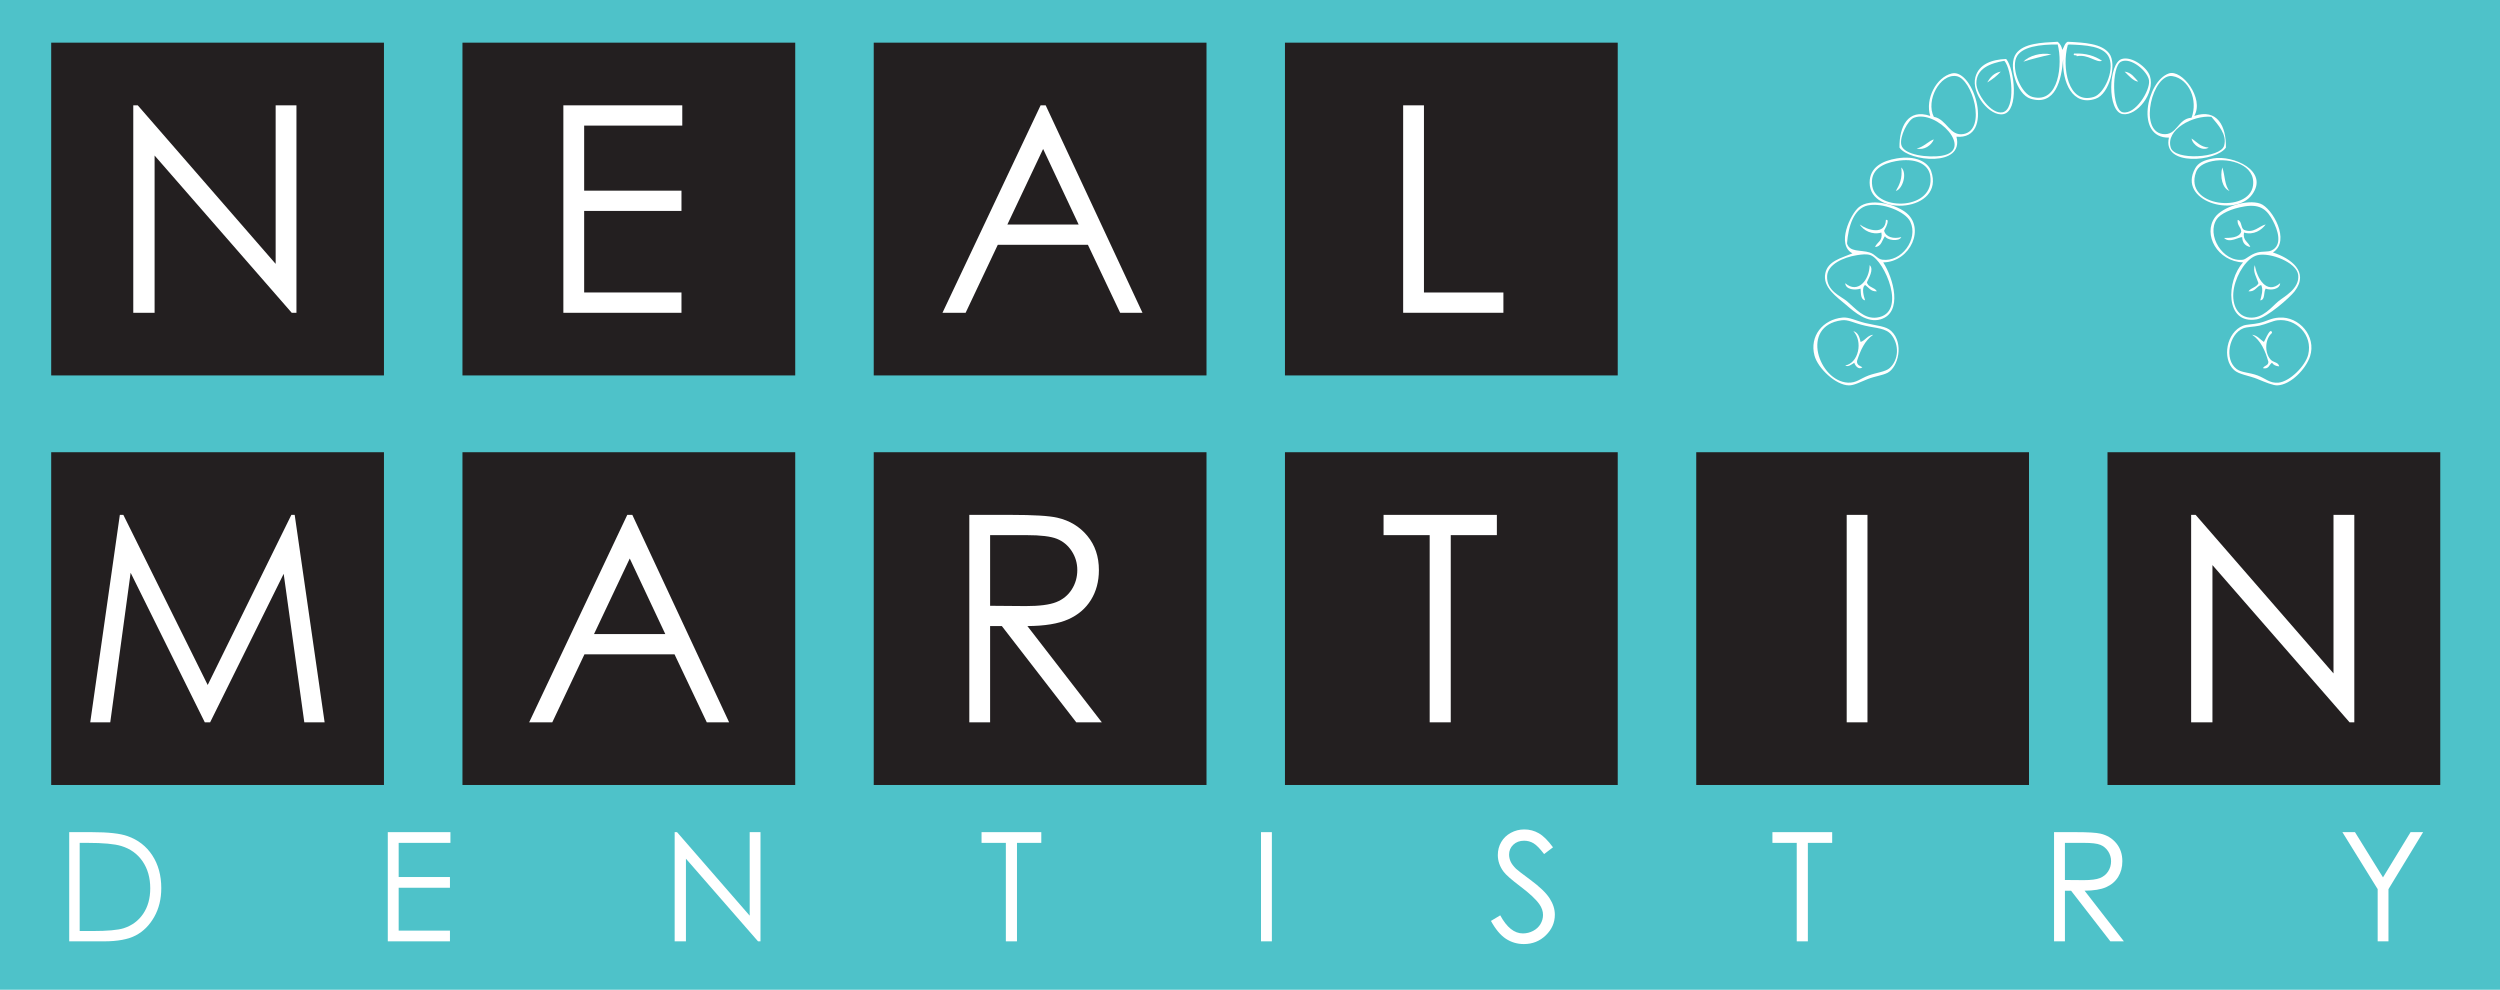 <?xml version="1.0" encoding="utf-8"?>
<!-- Generator: Adobe Illustrator 25.2.3, SVG Export Plug-In . SVG Version: 6.00 Build 0)  -->
<svg version="1.1" id="Layer_1" xmlns="http://www.w3.org/2000/svg" xmlns:xlink="http://www.w3.org/1999/xlink" x="0px" y="0px"
	 viewBox="0 0 745.133 295" style="enable-background:new 0 0 745.133 295;" xml:space="preserve">
<style type="text/css">
	.st0{fill:#4EC2C9;}
	.st1{fill:#231F20;}
	.st2{fill:#FFFFFF;}
	.st3{fill-rule:evenodd;clip-rule:evenodd;fill:#FFFFFF;}
</style>
<g>
	<rect class="st0" width="745.133" height="295"/>
	<rect x="15.259" y="12.717" class="st1" width="99.182" height="99.181"/>
	<rect x="137.838" y="12.717" class="st1" width="99.182" height="99.181"/>
	<rect x="260.417" y="12.717" class="st1" width="99.183" height="99.181"/>
	<rect x="382.987" y="12.717" class="st1" width="99.184" height="99.181"/>
	<g>
		<rect x="505.569" y="134.786" class="st1" width="99.181" height="99.181"/>
		<rect x="382.987" y="134.786" class="st1" width="99.184" height="99.181"/>
		<rect x="628.148" y="134.786" class="st1" width="99.181" height="99.181"/>
		<rect x="15.259" y="134.786" class="st1" width="99.182" height="99.181"/>
		<rect x="137.838" y="134.786" class="st1" width="99.182" height="99.181"/>
		<rect x="260.417" y="134.786" class="st1" width="99.183" height="99.181"/>
	</g>
	<g>
		<path class="st2" d="M39.721,93.223V31.394h1.338l41.1,47.252V31.394h6.199v61.829h-1.411L46.078,46.355v46.868H39.721z"/>
		<path class="st2" d="M167.91,31.394h35.445v6.038H174.11v19.393h29.007v6.038H174.11v24.316h29.007v6.044H167.91V31.394z"/>
		<path class="st2" d="M311.669,31.394l28.848,61.829h-6.655l-9.613-20.266h-26.853l-9.589,20.266h-6.898l29.247-61.829H311.669z
			 M310.905,44.394l-10.653,22.519h21.24L310.905,44.394z"/>
		<path class="st2" d="M418.214,31.394h6.199v55.785h23.681v6.044h-29.88V31.394z"/>
	</g>
	<g>
		<path class="st2" d="M26.897,215.293l8.822-61.832h1.045l25.142,50.701l24.933-50.701h0.994l8.921,61.832H90.7l-6.148-44.269
			l-21.923,44.269h-1.587l-22.105-44.585l-6.075,44.585H26.897z"/>
		<path class="st2" d="M188.466,153.46l28.851,61.832h-6.655l-9.617-20.266h-26.848l-9.589,20.266h-6.893l29.245-61.832H188.466z
			 M187.7,166.466l-10.648,22.516h21.24L187.7,166.466z"/>
		<path class="st2" d="M288.906,153.46h12.3c6.86,0,11.501,0.28,13.936,0.844c3.669,0.843,6.652,2.643,8.942,5.409
			c2.296,2.766,3.447,6.169,3.447,10.217c0,3.365-0.79,6.327-2.369,8.884c-1.583,2.551-3.842,4.486-6.779,5.785
			c-2.937,1.308-6.992,1.973-12.167,2.003l22.188,28.691h-7.615l-22.184-28.691h-3.5v28.691h-6.199V153.46z M295.105,159.498v21.059
			l10.605,0.086c4.108,0,7.144-0.39,9.111-1.18c1.975-0.784,3.508-2.038,4.615-3.767c1.103-1.729,1.654-3.66,1.654-5.791
			c0-2.083-0.56-3.967-1.675-5.668c-1.115-1.696-2.587-2.912-4.405-3.642c-1.815-0.727-4.829-1.097-9.05-1.097H295.105z"/>
		<path class="st2" d="M412.374,159.498v-6.038h33.771v6.038H432.4v55.794h-6.279v-55.794H412.374z"/>
		<path class="st2" d="M550.413,153.46h6.193v61.832h-6.193V153.46z"/>
		<path class="st2" d="M653.075,215.293V153.46h1.341l41.092,47.252V153.46h6.202v61.832h-1.413l-40.871-46.868v46.868H653.075z"/>
	</g>
	<g>
		<path class="st2" d="M20.627,280.57v-32.545h6.756c4.873,0,8.407,0.391,10.608,1.174c3.161,1.106,5.63,3.022,7.409,5.752
			c1.779,2.727,2.669,5.979,2.669,9.755c0,3.26-0.705,6.13-2.116,8.607c-1.41,2.48-3.241,4.306-5.493,5.487
			c-2.252,1.18-5.408,1.77-9.468,1.77H20.627z M23.75,277.494h3.767c4.506,0,7.63-0.28,9.373-0.84
			c2.453-0.796,4.38-2.226,5.783-4.298c1.404-2.068,2.106-4.598,2.106-7.591c0-3.138-0.761-5.818-2.283-8.044
			c-1.521-2.223-3.642-3.749-6.36-4.575c-2.038-0.617-5.399-0.927-10.082-0.927H23.75V277.494z"/>
		<path class="st2" d="M115.583,248.025h18.669v3.195h-15.426v10.181h15.283v3.195h-15.283v12.779h15.283v3.195h-18.526V248.025z"/>
		<path class="st2" d="M201.085,280.57v-32.545h0.708l21.656,24.895v-24.895h3.219v32.545h-0.733l-21.488-24.632v24.632H201.085z"/>
		<path class="st2" d="M292.552,251.22v-3.195h17.81v3.195h-7.248v29.35H299.8v-29.35H292.552z"/>
		<path class="st2" d="M375.843,248.025h3.243v32.545h-3.243V248.025z"/>
		<path class="st2" d="M444.381,274.481l2.769-1.66c1.946,3.591,4.194,5.389,6.741,5.389c1.091,0,2.113-0.253,3.073-0.763
			c0.959-0.507,1.687-1.189,2.188-2.042c0.5-0.855,0.751-1.761,0.751-2.718c0-1.088-0.367-2.155-1.103-3.201
			c-1.019-1.446-2.879-3.186-5.576-5.224c-2.715-2.05-4.402-3.532-5.064-4.447c-1.151-1.532-1.729-3.192-1.729-4.974
			c0-1.415,0.34-2.703,1.019-3.868c0.679-1.165,1.636-2.083,2.867-2.751c1.234-0.674,2.575-1.007,4.02-1.007
			c1.535,0,2.971,0.378,4.306,1.139c1.335,0.76,2.748,2.158,4.238,4.19l-2.652,2.015c-1.228-1.621-2.271-2.691-3.135-3.207
			c-0.864-0.516-1.806-0.775-2.825-0.775c-1.314,0-2.39,0.399-3.225,1.195c-0.834,0.796-1.252,1.773-1.252,2.939
			c0,0.706,0.149,1.392,0.444,2.056c0.295,0.665,0.834,1.386,1.618,2.167c0.426,0.411,1.83,1.496,4.205,3.248
			c2.816,2.08,4.754,3.931,5.8,5.552c1.046,1.621,1.57,3.252,1.57,4.888c0,2.36-0.894,4.408-2.688,6.148
			c-1.791,1.74-3.97,2.611-6.536,2.611c-1.976,0-3.77-0.53-5.379-1.585C447.221,278.737,445.74,276.966,444.381,274.481z"/>
		<path class="st2" d="M528.276,251.22v-3.195h17.81v3.195h-7.248v29.35h-3.314v-29.35H528.276z"/>
		<path class="st2" d="M612.213,248.025h6.485c3.612,0,6.062,0.149,7.346,0.444c1.931,0.444,3.502,1.392,4.712,2.849
			c1.21,1.458,1.818,3.249,1.818,5.377c0,1.776-0.417,3.335-1.252,4.679c-0.835,1.347-2.03,2.363-3.579,3.049
			c-1.553,0.689-3.692,1.04-6.425,1.055l11.71,15.092h-4.038l-11.706-15.092h-1.827v15.092h-3.243V248.025z M615.455,251.22v11.063
			l5.612,0.045c2.176,0,3.782-0.206,4.825-0.62c1.043-0.411,1.86-1.073,2.444-1.979c0.584-0.909,0.876-1.922,0.876-3.043
			c0-1.091-0.298-2.083-0.888-2.977c-0.593-0.891-1.371-1.529-2.331-1.913c-0.963-0.385-2.56-0.575-4.792-0.575H615.455z"/>
		<path class="st2" d="M698.158,248.025h3.752l8.348,13.486l8.222-13.486h3.734l-10.324,16.988v15.557h-3.219v-15.557
			L698.158,248.025z"/>
	</g>
	<g>
		<path class="st3" d="M613.306,12.449c0.664,0.593,1.201,1.317,1.35,2.429c0.56-0.79,0.698-2,1.621-2.429
			c5.034,0.241,10.142,0.497,12.398,3.508c2.343,3.126,0.048,12.058-4.047,13.471c-6.896,2.378-10.032-4.911-9.701-11.858
			c-0.468,6.145-2.256,14.135-9.707,11.858c-4.178-1.275-6.789-10.133-4.312-13.471C603.152,12.922,608.279,12.705,613.306,12.449z
			 M600.908,17.3c-1.407,3.6,1.541,10.708,4.855,11.587c8.029,2.137,9.024-9.978,7.543-15.626
			C608.314,13.226,602.276,13.808,600.908,17.3z M616.278,13.527c-1.752,6.384,0.006,17.777,7.805,15.36
			c2.986-0.921,6.163-7.615,4.593-11.587c-1.466-3.687-7.29-3.854-11.865-4.038C616.605,13.319,616.278,13.265,616.278,13.527z"/>
		<path class="st3" d="M611.423,16.222c-2.781,0.563-6.506,1.556-8.36,2.158C604.702,16.666,608.279,15.53,611.423,16.222z"/>
		<path class="st3" d="M618.161,15.956c3.654-0.152,6.244,0.754,8.351,2.155c-1.63,0.733-4.154-2.068-7.546-1.35
			C619.073,16.114,617.741,16.91,618.161,15.956z"/>
		<path class="st3" d="M597.949,17.569c2.483,3.007,3.889,15.444-0.808,16.445c-4.009,0.843-9.707-6.092-8.36-11.054
			C589.828,19.142,593.58,17.747,597.949,17.569z M589.056,24.849c0.006,3.112,4.417,9.319,7.814,8.625
			c4.053-0.834,2.772-12.887,0.533-15.363C593.151,18.868,589.038,20.424,589.056,24.849z"/>
		<path class="st3" d="M632.443,17.569c3.052-0.867,7.543,2.542,8.356,5.123c1.589,5.075-3.88,11.921-8.085,11.322
			C627.933,33.325,628.377,18.728,632.443,17.569z M632.714,33.474c3.743,0.739,8.145-6.449,7.814-9.436
			c-0.304-2.727-5.421-7.129-8.36-5.66C629.34,19.798,629.382,32.807,632.714,33.474z"/>
		<path class="st3" d="M596.328,21.345c-1.139,1.288-2.51,2.336-4.041,3.234C593.183,23.052,594.277,21.723,596.328,21.345z"/>
		<path class="st3" d="M633.247,21.345c2.057,0.283,2.915,1.764,4.047,2.965C636.013,24.322,634.326,22.427,633.247,21.345z"/>
		<path class="st3" d="M583.122,40.746c2.369,9.117-14.159,7.385-16.978,3.237c-0.084-6.152,2.485-11.745,9.164-9.43
			c-1.571-5.129,1.842-11.59,6.464-12.672C588.322,20.352,594.748,41.754,583.122,40.746z M585.277,39.941
			c6.953-1.305,2.551-16.505-2.155-17.25c-4.926-0.784-9.212,7.269-6.738,12.127C580.299,35.549,581.092,40.725,585.277,39.941z
			 M566.686,43.172c0.682,3.046,8.118,3.922,12.124,3.234c9.692-1.657-1.579-13.861-8.356-11.316
			C568.653,35.766,566.125,40.714,566.686,43.172z"/>
		<path class="st3" d="M654.005,34.553c6.846-2.318,9.576,3.073,9.436,9.43c-2.748,4.139-19.095,5.805-16.979-2.965
			c-10.163,0.226-6.715-16.859,0-19.136C650.285,20.582,657.072,29.281,654.005,34.553z M647.538,22.692
			c-5.907-1.001-10.235,16.21-2.972,17.25c4.354,0.62,4.429-4.575,8.631-4.852C655.182,29.791,652.44,23.52,647.538,22.692z
			 M646.995,43.983c1.183,3.928,14.851,3.12,15.903-0.543c0.968-3.368-1.803-6.235-3.776-8.622
			C653.683,34.276,645.383,38.645,646.995,43.983z"/>
		<path class="st3" d="M576.383,41.557c-0.706,1.753-2.912,3.329-5.114,2.694C573.326,43.879,575.108,41.813,576.383,41.557z"/>
		<path class="st3" d="M653.197,41.286c1.589,1.016,2.665,2.545,5.117,2.697C656.523,45.217,653.537,43.271,653.197,41.286z"/>
		<path class="st3" d="M565.336,47.219c5.523-0.921,9.254,0.972,10.243,3.767c4.268,12.136-18.24,13.933-18.329,3.505
			C557.208,49.785,561.19,47.902,565.336,47.219z M558.055,55.57c1.317,7.492,18.856,7.043,17.253-3.233
			c-0.545-3.475-4.435-5.374-10.243-4.313C561.363,48.701,557.167,50.486,558.055,55.57z"/>
		<path class="st3" d="M659.665,47.219c5.794-1.064,16.758,3.657,11.581,10.777c-5.108,7.042-22.358,1.892-16.97-7.814
			C655.182,48.543,656.803,47.738,659.665,47.219z M654.547,51.258c-3.865,10.538,15.861,12.383,16.973,4.041
			c0.828-6.163-6.896-8.351-12.127-7.275C656.684,48.584,655.09,49.77,654.547,51.258z"/>
		<path class="st3" d="M566.686,49.908c1.86,1.779,0.378,6.479-1.621,7.009C566.125,55.099,567.088,53.192,566.686,49.908z"/>
		<path class="st3" d="M662.353,49.908c0.835,2.232,0.668,5.451,2.158,7.009C662.371,56.122,661.614,52.724,662.353,49.908z"/>
		<path class="st3" d="M561.297,78.208c2.992,4.593,5.996,14.997-0.817,16.982c-3.931,1.141-7.6-2.045-10.24-4.313
			c-2.748-2.363-7.084-5.224-6.196-9.436c0.766-3.636,4.608-4.468,8.086-5.931c-4.9-2.551-0.608-11.683,1.886-13.742
			c3.421-2.828,10.547-0.942,13.748,1.353C574.113,67.679,569.451,78.107,561.297,78.208z M557.25,75.249
			c1.711,0.533,2.247,1.94,3.773,2.155c5.71,0.784,10.818-6.092,8.351-11.322c-1.422-3.025-8.291-5.767-12.66-4.852
			c-4.211,0.885-5.832,6.294-6.202,11.319C551.227,75.231,554.633,74.42,557.25,75.249z M544.578,82.25
			c-0.221,4.515,4.017,5.931,5.934,7.552c2.5,2.098,5.01,5.362,8.893,4.852c9.212-1.222,2.28-17.074-1.883-18.6
			c-1.144-0.42-2.593-0.221-4.039,0C549.418,76.689,544.751,78.793,544.578,82.25z"/>
		<path class="st3" d="M677.451,75.249c5.29,1.711,10.95,5.773,6.467,11.581c-1.431,1.86-8.16,7.823-11.319,8.36
			c-9.561,1.624-9.036-11.608-4.041-16.982c-7.6-0.28-12.118-8.288-8.357-13.474c2.217-3.052,9.567-5.415,13.474-4.041
			C677.23,61.936,682.887,71.81,677.451,75.249z M660.743,65.277c-3.219,4.664,1.735,13.006,7.814,12.127
			c0.921-0.14,2.163-1.597,4.309-2.155c1.392-0.373,3.093-0.134,4.047-0.545c3.597-1.538,1.925-6.268,0.536-8.893
			c-1.612-3.034-3.496-5.079-8.357-4.309C664.978,62.151,661.786,63.763,660.743,65.277z M665.858,85.755
			c-0.903,4.5,0.757,8.547,4.593,8.899c4.02,0.363,6.655-3.228,8.622-4.852c1.702-1.418,6.366-3.728,5.922-7.82
			c-0.411-3.797-8.413-6.828-12.127-5.928C669.744,76.811,666.74,81.442,665.858,85.755z"/>
		<path class="st3" d="M562.102,65.539c0.313-0.042,0.477,0.063,0.537,0.271c-0.051,1.293-0.667,2.024-1.079,2.962
			c0.528,1.916,2.822,2.527,5.126,1.892c-0.617,1.473-4.411,0.918-4.855-0.271c-0.888,1.177-1.034,3.102-2.96,3.233
			c0.566-1.493,2.366-1.761,1.884-4.313c-2.789,0.808-5.388-0.649-6.467-2.426C556.535,68.6,561.929,70.254,562.102,65.539z"/>
		<path class="st3" d="M666.936,65.539c1.317,0.304,0.873,2.364,1.892,2.972c2.879,1.15,4.402-1.088,6.464-1.621
			c-1.168,1.69-3.624,3.281-6.464,2.426c-0.42,2.486,1.35,2.781,1.884,4.313c-1.487-0.304-2.36-1.234-2.426-2.962
			c-1.183,0.033-3.794,1.907-5.388,0.262c1.776-0.036,4.473,0.009,5.117-1.884C667.908,67.623,666.764,67.25,666.936,65.539z"/>
		<path class="st3" d="M557.25,79.016c1.398,1.281-0.328,3.937-0.808,5.126c0.322,1.553,2.322,1.446,2.962,2.688
			c-1.892,0.098-2.402-1.183-3.505-1.884c-1.183,0.808-0.331,3.57,0,4.584c-1.341-0.271-1.243-1.991-1.341-3.505
			c-1.738,0.566-4.474,0.286-4.581-1.621C553.727,87.713,557.226,83.424,557.25,79.016z"/>
		<path class="st3" d="M672.062,79.016c0.602,3.883,3.496,8.941,7.543,5.388c-0.066,1.785-2.706,2.253-4.312,1.621
			c-0.703,1.002-0.048,3.368-1.618,3.505c0.319-1.195,0.995-3.219,0.271-4.584c-1.466,0.423-1.711,2.065-3.776,1.884
			c0.724-1.076,2.429-1.168,2.971-2.426C672.67,82.849,671.33,80.891,672.062,79.016z"/>
		<path class="st3" d="M549.162,94.654c1.973-0.197,4.113,0.981,6.738,1.612c3.693,0.888,6.211,0.894,7.817,2.429
			c3.839,3.66,2.021,10.744-1.079,12.398c-1.514,0.802-3.844,1.049-5.925,1.884c-2.366,0.951-4.146,1.907-5.66,1.884
			c-3.907-0.042-9.248-5.126-10.243-8.893C539.291,100.242,543.249,95.223,549.162,94.654z M550.783,114.052
			c2.509,0.125,3.645-1.201,6.193-2.155c2.205-0.823,4.971-1.07,6.205-2.155c2.766-2.444,2.938-7.007,0.536-9.972
			c-1.621-2.006-4.536-1.931-7.817-2.697c-3.597-0.834-4.977-1.883-7.001-1.612C536.394,97.121,542.11,113.62,550.783,114.052z"/>
		<path class="st3" d="M679.334,94.654c5.972-0.378,11.14,5.579,9.173,11.584c-1.234,3.746-5.734,8.449-9.71,8.622
			c-1.273,0.056-3.609-0.93-5.931-1.884c-2.599-1.07-5.519-1.332-7.01-2.7c-3.702-3.386-2.221-11.301,2.7-13.203
			c1.126-0.432,3.061-0.39,4.846-0.808C675.758,95.721,676.801,94.811,679.334,94.654z M673.404,97.073
			c-1.687,0.381-3.579,0.301-4.846,0.805c-4.071,1.639-5.809,9.173-1.893,12.136c1.422,1.07,3.758,0.971,6.202,1.884
			c2.462,0.921,3.612,2.378,6.205,2.155c3.388-0.286,8.052-4.977,8.893-8.348c1.448-5.874-3.672-10.911-9.167-10.243
			C677.367,95.628,675.573,96.588,673.404,97.073z"/>
		<path class="st3" d="M552.395,98.695c1.398,0.402,1.845,1.758,2.164,3.234c1.487-0.486,1.976-1.979,3.77-2.158
			c-2.527,1.696-3.821,4.626-4.846,7.818c-0.083,1.24,0.879,1.451,1.61,1.883c-1.103,0.912-2.17-0.509-2.426-1.35
			c-0.682,0.429-1.851,1.395-2.688,0.814C553.975,108.196,555.307,101.741,552.395,98.695z"/>
		<path class="st3" d="M676.646,98.695c0.459-0.098,0.507,0.209,0.534,0.542c-2.041,1.702-2.313,5.657-0.534,7.808
			c0.936,1.147,2.366,0.754,2.688,2.155c-1.001-0.066-1.729-0.42-2.155-1.079c-0.897,0.542-0.873,2-2.691,1.621
			c0.346-0.822,1.612-0.724,1.612-1.884c-0.945-3.365-2.268-6.357-4.855-8.089c1.657,0.239,2.363,1.419,3.517,2.158
			C675.376,100.841,675.788,99.541,676.646,98.695z"/>
	</g>
</g>
</svg>
